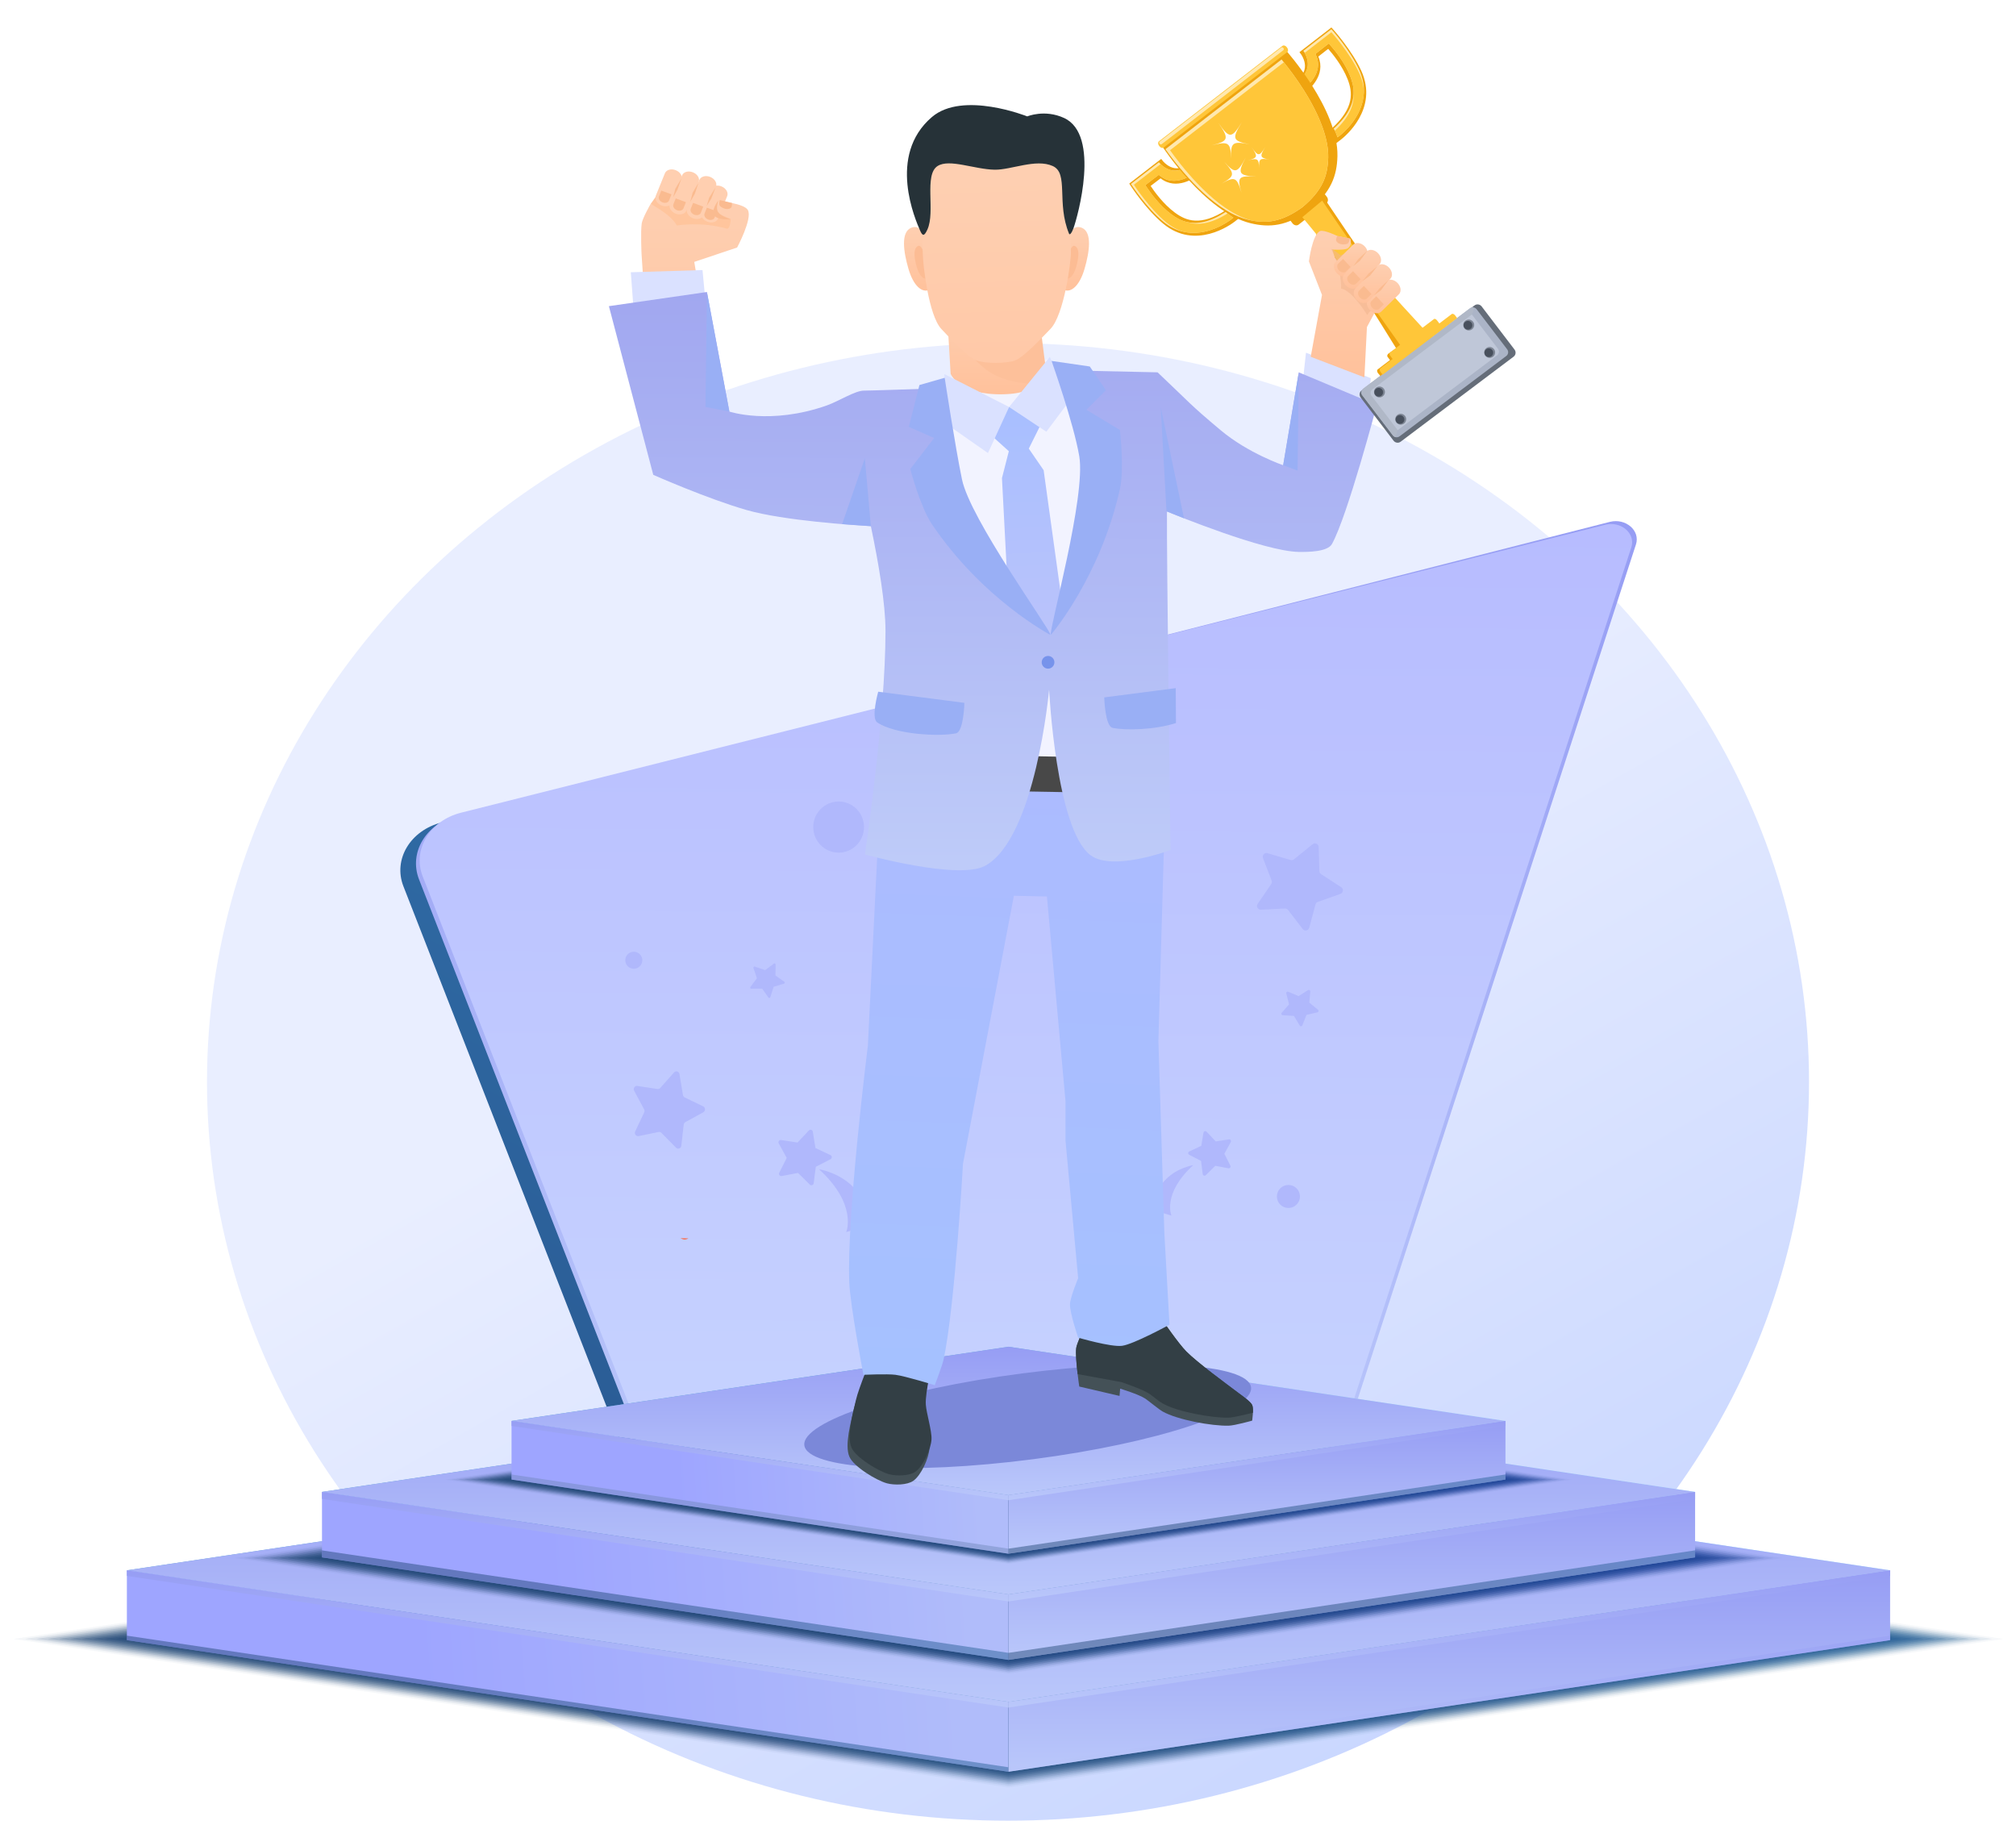 <svg width="444" height="401" viewBox="0 0 444 401" fill="none" xmlns="http://www.w3.org/2000/svg">
<ellipse cx="222.001" cy="238.254" rx="176.415" ry="162.694" fill="url(#paint0_linear_3387_56733)"/>
<path opacity="0.043" d="M222.12 328.222L3 360.928L222.12 393.633L441.241 360.928L222.12 328.222Z" fill="url(#paint1_linear_3387_56733)"/>
<path opacity="0.086" d="M222.113 328.593L5.484 360.927L222.113 393.26L438.741 360.927L222.113 328.593Z" fill="url(#paint2_linear_3387_56733)"/>
<path opacity="0.128" d="M222.121 328.964L7.992 360.926L222.121 392.888L436.251 360.926L222.121 328.964Z" fill="url(#paint3_linear_3387_56733)"/>
<path opacity="0.171" d="M222.114 329.337L10.484 360.927L222.114 392.517L433.744 360.927L222.114 329.337Z" fill="url(#paint4_linear_3387_56733)"/>
<path opacity="0.214" d="M222.123 329.71L12.984 360.928L222.123 392.139L431.261 360.928L222.123 329.71Z" fill="url(#paint5_linear_3387_56733)"/>
<path opacity="0.256" d="M222.116 330.082L15.477 360.928L222.116 391.766L428.755 360.928L222.116 330.082Z" fill="url(#paint6_linear_3387_56733)"/>
<path opacity="0.299" d="M222.116 330.453L17.969 360.927L222.116 391.393L426.263 360.927L222.116 330.453Z" fill="url(#paint7_linear_3387_56733)"/>
<path opacity="0.342" d="M222.109 330.833L20.461 360.928L222.109 391.023L423.757 360.928L222.109 330.833Z" fill="url(#paint8_linear_3387_56733)"/>
<path opacity="0.385" d="M222.118 331.205L22.969 360.927L222.118 390.65L421.266 360.927L222.118 331.205Z" fill="url(#paint9_linear_3387_56733)"/>
<path opacity="0.427" d="M222.134 331.578L25.477 360.929L222.134 390.279L418.791 360.929L222.134 331.578Z" fill="url(#paint10_linear_3387_56733)"/>
<path opacity="0.47" d="M222.111 331.949L27.953 360.928L222.111 389.907L416.269 360.928L222.111 331.949Z" fill="url(#paint11_linear_3387_56733)"/>
<path d="M143.383 334.829L88.847 195.178C86.533 189.257 90.371 182.86 97.266 181.12L349.278 117.709C352.774 116.832 356.017 119.643 355.02 122.685L287.653 329.577L143.383 334.829Z" fill="url(#paint12_linear_3387_56733)"/>
<path d="M146.828 333.34L92.292 193.682C89.979 187.761 93.817 181.364 100.712 179.623L352.723 116.213C356.219 115.336 359.462 118.147 358.466 121.189L291.098 328.081L146.828 333.34Z" fill="url(#paint13_linear_3387_56733)"/>
<path d="M148.653 332.046L94.117 192.387C91.803 186.466 96.259 180.746 103.161 179.013L354.556 114.926C358.052 114.048 361.295 116.86 360.298 119.902L292.931 326.794L148.653 332.046Z" fill="url(#paint14_linear_3387_56733)"/>
<path d="M147.641 332.686L93.104 193.035C90.791 187.114 94.629 180.717 101.524 178.977L353.536 115.567C357.032 114.689 360.275 117.501 359.278 120.543L291.911 327.435L147.641 332.686Z" fill="url(#paint15_linear_3387_56733)"/>
<path d="M222.111 374.793L27.953 345.814L222.111 316.835L416.269 345.814L222.111 374.793Z" fill="url(#paint16_linear_3387_56733)"/>
<path d="M222.111 374.793L27.953 345.814L222.111 316.835L416.269 345.814L222.111 374.793Z" fill="url(#paint17_linear_3387_56733)"/>
<path d="M222.103 390.173L27.945 361.194V345.812L222.103 374.798V390.173Z" fill="url(#paint18_linear_3387_56733)"/>
<path d="M222.109 390.173L416.275 361.194V345.812L222.109 374.798V390.173Z" fill="url(#paint19_linear_3387_56733)"/>
<path d="M222.103 376.033L27.945 347.054V345.812L222.103 374.798V376.033Z" fill="url(#paint20_linear_3387_56733)"/>
<path d="M222.109 376.033L416.275 347.054V345.812L222.109 374.798V376.033Z" fill="url(#paint21_linear_3387_56733)"/>
<path opacity="0.47" d="M222.103 390.175L27.945 361.196V360.207L222.103 389.186V390.175Z" fill="url(#paint22_linear_3387_56733)"/>
<path opacity="0.47" d="M222.109 390.175L416.275 361.196V360.207L222.109 389.186V390.175Z" fill="url(#paint23_linear_3387_56733)"/>
<path opacity="0.043" d="M222.133 317.66L51.695 343.106L222.133 368.544L392.571 343.106L222.133 317.66Z" fill="url(#paint24_linear_3387_56733)"/>
<path opacity="0.086" d="M222.121 317.951L53.625 343.106L222.121 368.255L390.618 343.106L222.121 317.951Z" fill="url(#paint25_linear_3387_56733)"/>
<path opacity="0.128" d="M222.117 318.24L55.562 343.105L222.117 367.964L388.672 343.105L222.117 318.24Z" fill="url(#paint26_linear_3387_56733)"/>
<path opacity="0.171" d="M222.114 318.531L57.5 343.106L222.114 367.675L386.727 343.106L222.114 318.531Z" fill="url(#paint27_linear_3387_56733)"/>
<path opacity="0.214" d="M222.125 318.82L59.453 343.105L222.125 367.383L384.797 343.105L222.125 318.82Z" fill="url(#paint28_linear_3387_56733)"/>
<path opacity="0.256" d="M222.121 319.111L61.391 343.106L222.121 367.094L382.852 343.106L222.121 319.111Z" fill="url(#paint29_linear_3387_56733)"/>
<path opacity="0.299" d="M222.118 319.4L63.328 343.105L222.118 366.803L380.907 343.105L222.118 319.4Z" fill="url(#paint30_linear_3387_56733)"/>
<path opacity="0.342" d="M222.129 319.691L65.281 343.106L222.129 366.514L378.978 343.106L222.129 319.691Z" fill="url(#paint31_linear_3387_56733)"/>
<path opacity="0.385" d="M222.126 319.98L67.219 343.105L222.126 366.223L377.032 343.105L222.126 319.98Z" fill="url(#paint32_linear_3387_56733)"/>
<path opacity="0.427" d="M222.122 320.271L69.164 343.106L222.122 365.934L375.087 343.106L222.122 320.271Z" fill="url(#paint33_linear_3387_56733)"/>
<path opacity="0.47" d="M222.118 320.562L71.102 343.107L222.118 365.645L373.142 343.107L222.118 320.562Z" fill="url(#paint34_linear_3387_56733)"/>
<path d="M222.124 351.117L70.914 328.549L222.124 305.982L373.334 328.549L222.124 351.117Z" fill="url(#paint35_linear_3387_56733)"/>
<path d="M222.124 351.117L70.914 328.549L222.124 305.982L373.334 328.549L222.124 351.117Z" fill="url(#paint36_linear_3387_56733)"/>
<path d="M222.117 365.541L70.914 342.966V328.558L222.117 351.125V365.541Z" fill="url(#paint37_linear_3387_56733)"/>
<path d="M222.109 365.54L373.327 342.965V328.55L222.109 351.125V365.54Z" fill="url(#paint38_linear_3387_56733)"/>
<path d="M222.117 352.671L70.914 330.096V328.556L222.117 351.123V352.671Z" fill="url(#paint39_linear_3387_56733)"/>
<path d="M222.109 352.672L373.327 330.097V328.55L222.109 351.125V352.672Z" fill="url(#paint40_linear_3387_56733)"/>
<path opacity="0.47" d="M222.117 365.54L70.914 342.965V341.425L222.117 363.993V365.54Z" fill="url(#paint41_linear_3387_56733)"/>
<path opacity="0.47" d="M222.109 365.539L373.327 342.965V341.417L222.109 363.992V365.539Z" fill="url(#paint42_linear_3387_56733)"/>
<path opacity="0.043" d="M222.114 307.322L98.023 325.843L222.114 344.364L346.205 325.843L222.114 307.322Z" fill="url(#paint43_linear_3387_56733)"/>
<path opacity="0.086" d="M222.115 307.537L99.438 325.842L222.115 344.155L344.792 325.842L222.115 307.537Z" fill="url(#paint44_linear_3387_56733)"/>
<path opacity="0.128" d="M222.108 307.746L100.844 325.843L222.108 343.947L343.372 325.843L222.108 307.746Z" fill="url(#paint45_linear_3387_56733)"/>
<path opacity="0.171" d="M222.116 307.953L102.266 325.841L222.116 343.73L341.967 325.841L222.116 307.953Z" fill="url(#paint46_linear_3387_56733)"/>
<path opacity="0.214" d="M222.117 308.169L103.68 325.842L222.117 343.523L340.555 325.842L222.117 308.169Z" fill="url(#paint47_linear_3387_56733)"/>
<path opacity="0.256" d="M222.102 308.378L105.078 325.843L222.102 343.315L339.127 325.843L222.102 308.378Z" fill="url(#paint48_linear_3387_56733)"/>
<path opacity="0.299" d="M222.111 308.593L106.5 325.842L222.111 343.099L337.722 325.842L222.111 308.593Z" fill="url(#paint49_linear_3387_56733)"/>
<path opacity="0.342" d="M222.128 308.8L107.93 325.841L222.128 342.889L336.325 325.841L222.128 308.8Z" fill="url(#paint50_linear_3387_56733)"/>
<path opacity="0.385" d="M222.128 309.009L109.344 325.842L222.128 342.674L334.913 325.842L222.128 309.009Z" fill="url(#paint51_linear_3387_56733)"/>
<path opacity="0.427" d="M222.114 309.226L110.75 325.843L222.114 342.467L333.485 325.843L222.114 309.226Z" fill="url(#paint52_linear_3387_56733)"/>
<path opacity="0.47" d="M222.123 309.433L112.172 325.842L222.123 342.258L332.081 325.842L222.123 309.433Z" fill="url(#paint53_linear_3387_56733)"/>
<path d="M222.109 329.255L112.664 312.914L222.109 296.58L331.554 312.914L222.109 329.255Z" fill="url(#paint54_linear_3387_56733)"/>
<path d="M222.109 329.255L112.664 312.914L222.109 296.58L331.554 312.914L222.109 329.255Z" fill="url(#paint55_linear_3387_56733)"/>
<path d="M222.109 342.161L112.664 325.827V312.921L222.109 329.256V342.161Z" fill="url(#paint56_linear_3387_56733)"/>
<path d="M222.109 342.16L331.562 325.826V312.914L222.109 329.255V342.16Z" fill="url(#paint57_linear_3387_56733)"/>
<path d="M222.109 330.371L112.664 314.037V312.921L222.109 329.256V330.371Z" fill="url(#paint58_linear_3387_56733)"/>
<path d="M222.109 330.371L331.562 314.037V312.914L222.109 329.255V330.371Z" fill="url(#paint59_linear_3387_56733)"/>
<path opacity="0.47" d="M222.109 342.162L331.562 325.828V324.705L222.109 341.046V342.162Z" fill="url(#paint60_linear_3387_56733)"/>
<path opacity="0.47" d="M222.109 342.16L112.664 325.826V324.71L222.109 341.045V342.16Z" fill="#7189BC"/>
<g filter="url(#filter0_f_3387_56733)">
<ellipse rx="49.585" ry="9.521" transform="matrix(0.992 -0.129 -0.129 -0.992 226.339 311.899)" fill="#7B88D9"/>
</g>
<path d="M295.219 196.848L290.232 198.62C289.978 198.71 289.785 198.92 289.715 199.181L288.35 204.305C288.175 204.962 287.323 205.132 286.909 204.592L283.68 200.384C283.515 200.17 283.256 200.05 282.987 200.064L277.7 200.339C277.023 200.375 276.597 199.615 276.981 199.054L279.973 194.681C280.125 194.459 280.159 194.175 280.061 193.922L278.159 188.969C277.916 188.333 278.504 187.694 279.155 187.887L284.234 189.393C284.493 189.47 284.772 189.414 284.981 189.244L289.091 185.907C289.619 185.478 290.408 185.843 290.426 186.524L290.574 191.828C290.581 192.098 290.721 192.347 290.948 192.495L295.39 195.386C295.96 195.757 295.858 196.622 295.219 196.848Z" fill="#B0B8FC"/>
<path d="M151.623 272.709C151.623 272.709 151.06 273.086 150.581 272.965C150.102 272.843 149.883 272.666 149.883 272.666" fill="#F47458"/>
<path d="M140.656 250.191L145.05 249.286C145.274 249.239 145.506 249.311 145.67 249.477L148.882 252.742C149.294 253.16 149.987 252.905 150.054 252.309L150.578 247.668C150.605 247.431 150.742 247.224 150.943 247.113L154.906 244.939C155.415 244.66 155.394 243.894 154.872 243.642L150.803 241.679C150.596 241.579 150.448 241.379 150.41 241.145L149.646 236.537C149.548 235.946 148.843 235.728 148.454 236.167L145.414 239.597C145.259 239.771 145.032 239.856 144.807 239.821L140.372 239.147C139.803 239.061 139.388 239.692 139.668 240.215L141.859 244.297C141.971 244.505 141.977 244.757 141.876 244.97L139.898 249.161C139.645 249.698 140.093 250.308 140.656 250.191Z" fill="#B0B8FC"/>
<path d="M262.795 256.587C262.795 256.587 259.377 257.114 256.853 259.63C254.329 262.146 252.82 266.186 252.82 266.186L257.99 267.693C257.99 267.693 255.925 262.875 262.795 256.587Z" fill="#B0B8FC"/>
<path d="M264.885 258.559L264.515 255.65L261.906 254.305C261.609 254.152 261.617 253.725 261.918 253.582L264.573 252.331L265.046 249.436C265.1 249.106 265.509 248.981 265.737 249.224L267.749 251.361L270.65 250.917C270.98 250.867 271.226 251.216 271.065 251.51L269.654 254.082L270.974 256.701C271.123 256.999 270.866 257.341 270.538 257.278L267.654 256.731L265.568 258.795C265.332 259.03 264.927 258.891 264.885 258.559Z" fill="#B0B8FC"/>
<path d="M180.383 257.492C180.383 257.492 184.641 258.148 187.786 261.282C190.93 264.416 192.808 269.45 192.808 269.45L186.368 271.326C186.369 271.328 188.943 265.327 180.383 257.492Z" fill="#B0B8FC"/>
<path d="M179.207 260.578L179.669 256.953L182.919 255.279C183.289 255.088 183.279 254.556 182.903 254.378L179.596 252.819L179.007 249.212C178.94 248.801 178.43 248.646 178.145 248.949L175.64 251.611L172.025 251.058C171.614 250.995 171.308 251.43 171.508 251.796L173.267 255L171.622 258.264C171.434 258.635 171.756 259.06 172.165 258.982L175.757 258.301L178.355 260.871C178.651 261.165 179.155 260.992 179.207 260.578Z" fill="#B0B8FC"/>
<path d="M233.492 183.772L234.501 182.069L233.669 180.274C233.574 180.07 233.756 179.845 233.975 179.895L235.908 180.328L237.359 178.982C237.525 178.829 237.793 178.932 237.815 179.156L238 181.126L239.729 182.09C239.926 182.2 239.912 182.487 239.704 182.578L237.887 183.362L237.504 185.304C237.461 185.525 237.182 185.599 237.033 185.43L235.725 183.946L233.759 184.181C233.534 184.207 233.377 183.965 233.492 183.772Z" fill="#B0B8FC"/>
<path d="M172.67 216.616L170.372 217.321L169.651 219.615C169.593 219.8 169.347 219.838 169.235 219.679L167.852 217.712L165.448 217.735C165.254 217.737 165.142 217.516 165.258 217.36L166.703 215.438L165.938 213.16C165.877 212.976 166.053 212.801 166.236 212.864L168.512 213.643L170.444 212.212C170.601 212.097 170.821 212.21 170.818 212.404L170.779 214.807L172.738 216.2C172.895 216.313 172.856 216.559 172.67 216.616Z" fill="#B0B8FC"/>
<path d="M284.976 223.726L286.251 225.844C286.389 226.074 286.731 226.044 286.828 225.796L287.734 223.496L290.144 222.938C290.405 222.878 290.483 222.544 290.276 222.373L288.367 220.801L288.58 218.34C288.603 218.073 288.31 217.895 288.085 218.039L286 219.367L283.721 218.403C283.475 218.298 283.215 218.522 283.283 218.781L283.904 221.173L282.283 223.04C282.107 223.242 282.24 223.558 282.507 223.573L284.976 223.726Z" fill="#B0B8FC"/>
<path d="M286.297 263.486C286.297 264.888 285.16 266.024 283.758 266.024C282.356 266.024 281.219 264.888 281.219 263.486C281.219 262.085 282.356 260.949 283.758 260.949C285.16 260.949 286.297 262.085 286.297 263.486Z" fill="#B0B8FC"/>
<path d="M141.458 211.465C141.458 212.499 140.618 213.338 139.585 213.338C138.551 213.338 137.711 212.499 137.711 211.465C137.711 210.43 138.551 209.591 139.585 209.591C140.62 209.591 141.458 210.43 141.458 211.465Z" fill="#B0B8FC"/>
<path d="M190.289 182.139C190.289 185.247 187.783 187.768 184.702 187.768C181.615 187.768 179.109 185.247 179.109 182.139C179.109 179.03 181.615 176.509 184.702 176.509C187.789 176.509 190.289 179.03 190.289 182.139Z" fill="#B0B8FC"/>
<path d="M286.836 84.856L287.627 77.673L301.91 83.278L301.201 89.629L286.836 84.856Z" fill="#DAE1FF"/>
<path d="M187.075 320.815C188.028 322.997 193.061 326.051 195.364 326.663C196.962 327.085 199.797 327.06 201.147 326.107C202.879 324.883 204.591 321.083 204.692 318.961C204.781 317.108 203.561 313.174 203.439 311.325C203.252 308.543 205.073 301.287 205.073 301.287L191.653 300.468C191.653 300.468 188.62 307.736 188.052 310.287C187.444 313.053 185.943 318.219 187.075 320.815Z" fill="#445157"/>
<path d="M187.536 318.807C188.489 320.993 193.522 324.043 195.825 324.655C197.423 325.077 200.258 325.057 201.608 324.1C203.34 322.871 205.052 319.075 205.153 316.954C205.242 315.1 204.021 311.166 203.9 309.317C203.713 306.535 205.538 299.28 205.538 299.28L192.118 298.46C192.118 298.46 189.085 305.728 188.517 308.279C187.905 311.045 186.404 316.212 187.536 318.807Z" fill="#333F45"/>
<path d="M238.362 293.318C238.362 293.318 237.161 295.898 237.028 296.826C236.723 298.939 237.697 305.343 237.697 305.343L246.566 307.411L246.7 305.813C246.7 305.813 250.816 307.042 252.285 308.04C253.063 308.571 255.245 310.388 256.068 310.85C259.329 312.679 266.86 314.054 270.595 313.965C271.942 313.933 275.77 312.854 275.77 312.854C275.77 312.854 276.168 310.279 275.77 309.403C275.425 308.648 273.536 307.342 272.874 306.844C270.007 304.682 263.709 300.087 261.239 297.593C259.536 295.869 256.06 290.812 256.06 290.812L238.362 293.318Z" fill="#445157"/>
<path d="M253.153 306.949C253.932 307.48 255.25 308.62 256.073 309.082C259.334 310.911 266.865 312.286 270.6 312.201C271.541 312.18 274.335 311.511 275.945 311.11C275.974 310.453 275.945 309.776 275.779 309.406C275.434 308.652 273.544 307.346 272.883 306.847C270.016 304.686 263.718 300.091 261.252 297.597C259.549 295.873 256.073 290.816 256.073 290.816L238.371 293.322C238.371 293.322 237.17 295.902 237.036 296.83C236.862 298.027 237.101 300.598 237.341 302.605L246.956 304.361C246.956 304.357 251.685 305.951 253.153 306.949Z" fill="#333F45"/>
<path d="M193.268 187.12L191.139 230.259C191.139 230.259 186.435 267.675 187.047 282.465C187.258 287.592 190.158 302.755 190.158 302.755C190.158 302.755 195.45 302.528 197.194 302.755C199.417 303.043 205.869 305.047 205.869 305.047C205.869 305.047 207.515 300.801 207.832 299.32C210.322 287.628 212.086 256.279 212.086 256.279L223.296 197.263L230.575 197.425L234.667 242.531V251.205L237.449 281.484C237.449 281.484 235.697 285.71 235.649 287.21C235.588 289.104 237.449 294.575 237.449 294.575C237.449 294.575 244.668 296.692 247.106 296.376C249.665 296.043 257.565 291.72 257.565 291.72L256.433 271.499L255.123 229.277L256.433 183.356L252.508 172.228H199.485L193.268 187.12Z" fill="url(#paint61_linear_3387_56733)"/>
<path d="M239.256 147.25H216.812V173.144H239.256V147.25Z" fill="#F2F3FF"/>
<path d="M219.993 166.409L219.859 174.195L238.817 174.519L238.95 166.733L219.993 166.409Z" fill="#484848"/>
<path d="M158.412 91.078L152.905 57.676L162.338 54.509C162.338 54.509 165.769 48.138 164.706 46.252C163.879 44.78 158.392 44.277 158.392 44.277C158.392 44.277 157.771 45.546 158.161 46.71C158.404 47.432 160.452 48.422 160.452 48.422L159.479 49.731L143.285 44.922C143.285 44.922 141.517 48.012 141.338 49.168C141.063 50.924 141.294 55.953 141.294 55.953L144.344 102.157L158.412 91.078Z" fill="url(#paint62_linear_3387_56733)"/>
<path d="M139.575 68.656L138.93 59.957L154.718 59.474L155.363 66.251L139.575 68.656Z" fill="#DAE1FF"/>
<path d="M143.289 44.921L145.759 41.474L158.396 44.281L158.258 47.083L160.923 48.235C160.923 48.235 160.874 50.599 160.002 50.348C154.503 48.738 149.064 49.658 149.064 49.658C147.783 47.217 143.289 44.921 143.289 44.921Z" fill="#FFC59D"/>
<path d="M158.145 48.139C157.828 48.918 156.753 49.218 155.744 48.808C154.734 48.399 154.17 47.434 154.486 46.655L156.494 41.715C156.81 40.937 157.885 40.636 158.895 41.046C159.905 41.456 160.468 42.421 160.148 43.2L158.145 48.139Z" fill="#FFCFB0"/>
<path d="M148.09 44.581C147.773 45.359 146.699 45.659 145.689 45.25C144.679 44.84 144.115 43.875 144.432 43.096L146.439 38.157C146.756 37.378 147.83 37.078 148.84 37.487C149.85 37.897 150.414 38.862 150.093 39.641L148.09 44.581Z" fill="#FFCFB0"/>
<path d="M154.986 47.379C154.67 48.158 153.595 48.458 152.585 48.048C151.575 47.639 151.012 46.674 151.332 45.895L154.025 39.633C154.341 38.855 155.416 38.554 156.426 38.964C157.436 39.374 157.999 40.339 157.683 41.117L154.986 47.379Z" fill="#FFCFB0"/>
<path d="M151.184 46.366C150.867 47.144 149.793 47.444 148.783 47.035C147.773 46.625 147.209 45.66 147.525 44.881L150.218 38.62C150.535 37.841 151.609 37.541 152.619 37.95C153.629 38.36 154.193 39.325 153.876 40.104L151.184 46.366Z" fill="#FFCFB0"/>
<path d="M147.882 42.797L147.351 44.148C147.164 44.623 146.515 44.809 145.903 44.566C145.291 44.322 144.942 43.742 145.128 43.268L145.639 41.97L147.882 42.797Z" fill="#FABB90"/>
<path d="M151.066 44.52L150.535 45.871C150.348 46.345 149.699 46.532 149.083 46.288C148.47 46.045 148.122 45.465 148.308 44.991L148.819 43.693L151.066 44.52Z" fill="#FABB90"/>
<path d="M154.884 45.507L154.353 46.857C154.166 47.331 153.517 47.518 152.901 47.275C152.288 47.031 151.94 46.452 152.13 45.977L152.641 44.679L154.884 45.507Z" fill="#FABB90"/>
<path d="M157.922 46.559L157.39 47.91C157.204 48.384 156.555 48.571 155.942 48.328C155.326 48.084 154.981 47.504 155.168 47.03L155.679 45.732L157.922 46.559Z" fill="#FABB90"/>
<path d="M161.206 44.703C161.206 44.703 161.251 45.478 161.04 45.705C160.578 46.2 159.499 46.163 158.611 45.409C158.201 45.06 158.534 44.054 158.534 44.054L161.206 44.703Z" fill="#FABB90"/>
<path d="M155.633 45.361L156.647 43.751L157.588 41.281L156.168 43.56L155.633 45.361Z" fill="#FABB90"/>
<path d="M152.023 44.468L153.054 42.623L153.84 40.218L152.538 42.453L152.023 44.468Z" fill="#FABB90"/>
<path d="M148.258 43.466L149.203 41.759L150.099 39.273L148.72 41.581L148.258 43.466Z" fill="#FABB90"/>
<path d="M158.214 44.14C158.214 44.14 156.498 46.29 157.313 47.45C158.121 48.597 160.927 48.232 160.927 48.232C160.927 48.232 159.049 47.883 158.169 46.711C157.569 45.92 158.214 44.14 158.214 44.14Z" fill="#FABB90"/>
<path d="M286.038 81.994L282.603 102.451C282.603 102.451 274.91 99.831 268.855 94.757C261.895 88.929 262.155 88.812 254.944 81.994L224.836 81.337L212.978 83.049L207.101 85.498C203.204 85.632 191.135 86.042 190.315 86.022C188.385 85.977 184.686 88.378 182.066 89.298C169.62 93.662 160.629 90.633 160.629 90.633L155.689 64.304L134.102 67.423L143.875 104.572C143.875 104.572 155.864 109.876 164.498 112.338C172.625 114.658 188.036 115.655 191.796 115.87C193.527 124.144 195.02 132.993 195.02 138.946C195.02 157.963 190.49 188.164 190.49 188.164C190.49 188.164 211.104 193.891 216.98 190.658C228.129 184.53 231.053 151.875 231.053 151.875C231.053 151.875 232.566 182.754 240.219 188.367C245.118 191.964 257.799 187.187 257.799 187.187C257.799 187.187 256.915 122.274 257.009 112.638C258.537 113.271 278.43 121.434 286.042 121.544C288.037 121.572 292.385 121.544 293.35 119.8C296.789 113.583 303.225 89.197 303.225 89.197L286.038 81.994Z" fill="url(#paint63_linear_3387_56733)"/>
<path d="M193.417 152.328L212.401 154.781C212.401 154.781 212.234 161.14 210.563 161.489C206.828 162.268 197.123 161.753 193.198 159.092C191.774 158.135 193.417 152.328 193.417 152.328Z" fill="#99AFF5"/>
<path d="M208.312 83.305L211.176 113.689L231.417 139.851L241.154 105.48L231.226 79.05L208.312 83.305Z" fill="#F2F3FF"/>
<path d="M219.373 92.873L222.241 89.628L227.561 91.153L229.2 93.526L226.58 98.794L229.849 103.547L233.742 131.595L231.406 139.848L221.827 127.467L220.671 105.287L222.184 99.366L218.359 95.91L219.373 92.873Z" fill="url(#paint64_linear_3387_56733)"/>
<path d="M258.943 151.542L243.195 153.578C243.195 153.578 243.362 159.937 245.032 160.286C248.021 160.911 254.376 160.704 258.992 159.232L258.943 151.542Z" fill="#99AFF5"/>
<path d="M232.22 145.852C232.22 146.626 231.592 147.251 230.821 147.251C230.046 147.251 229.422 146.622 229.422 145.852C229.422 145.077 230.05 144.453 230.821 144.453C231.596 144.449 232.22 145.077 232.22 145.852Z" fill="#7793EB"/>
<path d="M238.861 59.192C237.763 62.97 235.878 64.525 234.309 63.837C232.741 63.153 232.087 60.483 233.188 56.713C234.286 52.938 235.828 49.094 238.287 50.172C240.57 51.17 239.959 55.421 238.861 59.192Z" fill="url(#paint65_linear_3387_56733)"/>
<path d="M236.993 58.865C236.419 60.837 235.435 61.651 234.614 61.294C233.793 60.937 235.408 53.586 236.693 54.15C237.884 54.67 237.57 56.889 236.993 58.865Z" fill="#FCBC94"/>
<path d="M200.075 59.194C201.173 62.972 203.059 64.527 204.624 63.839C206.192 63.155 206.846 60.486 205.745 56.715C204.647 52.94 203.105 49.096 200.643 50.174C198.367 51.172 198.977 55.423 200.075 59.194Z" fill="url(#paint66_linear_3387_56733)"/>
<path d="M201.921 58.865C202.495 60.837 203.482 61.651 204.3 61.294C205.121 60.937 203.506 53.586 202.221 54.15C201.026 54.67 201.343 56.889 201.921 58.865Z" fill="#FCBC94"/>
<path d="M228.087 82.176C228.087 82.176 230.177 86.621 220.955 86.828C211.13 87.045 209.362 82.299 209.362 82.299L208.555 68.558L227.738 67.947L228.087 82.176Z" fill="url(#paint67_linear_3387_56733)"/>
<path d="M210.689 71.258C210.604 74.555 214.797 80.629 219.522 82.805C224.338 85.02 230.793 84.593 230.793 84.593C230.793 84.593 229.031 71.859 229.066 70.481C229.154 67.184 225.712 65.609 220.427 65.495C215.135 65.382 210.773 67.965 210.689 71.258Z" fill="#FDC09A"/>
<path d="M235.854 55.449C235.908 57.614 234.329 69.424 231.333 72.451C229.667 74.133 225.489 78.731 223.444 79.419C221.495 80.073 217.137 80.073 215.188 79.419C213.146 78.735 208.797 74.013 207.322 72.451C204.473 69.431 203.288 58.108 203.244 56.193C203.048 48.204 202.107 39.594 204.513 35.49C206.805 31.575 212.271 31.976 219.186 31.973C234.836 31.966 235.474 39.845 235.854 55.449Z" fill="url(#paint68_linear_3387_56733)"/>
<path d="M206.498 36.558C209.088 34.916 214.594 37.285 219.035 37.372C222.676 37.442 228.122 34.893 231.843 36.558C235.444 38.17 232.621 44.66 235.454 51.484C235.587 51.805 236.014 51.391 236.448 50.186C237.296 47.83 242.442 29.71 234.353 25.983C230.071 24.011 226.24 25.632 226.24 25.632C226.24 25.632 212.058 19.946 205.237 25.779C195.319 34.259 201.659 48.518 202.644 50.787C203.218 52.115 203.601 51.952 204.246 50.553C206.058 46.606 203.438 38.5 206.498 36.558Z" fill="#263238"/>
<path d="M222.242 89.63L230.442 95.077L235.374 88.503L231.217 78.591L222.242 89.63Z" fill="#DAE1FF"/>
<path d="M208 82.388L222.243 89.631L217.587 99.774L208.357 93.326L208 82.388Z" fill="#DAE1FF"/>
<path d="M237.697 100.467C239.194 109.268 231.176 138.026 231.403 139.85C231.403 139.85 242.264 127.286 246.652 107.682C247.637 103.282 246.652 94.692 246.652 94.692L239.267 90.247L243.57 85.936L240.009 80.705L231.594 79.484C231.586 79.488 236.44 93.098 237.697 100.467Z" fill="#99AFF5"/>
<path d="M286.037 81.994L282.602 102.45L285.777 103.634L286.037 81.994Z" fill="#99AFF5"/>
<path d="M256.906 112.595L255.633 89.628L260.763 114.14L256.906 112.595Z" fill="#99AFF5"/>
<path d="M211.864 105.571C213.673 114.315 230.942 138.068 231.396 139.849C231.396 139.849 216.431 132.046 205.205 115.386C202.683 111.646 200.476 103.288 200.476 103.288L205.74 96.459L200.164 94.009L202.492 84.791L208.06 83.193C208.056 83.193 210.348 98.251 211.864 105.571Z" fill="#99AFF5"/>
<path d="M191.795 115.871L190.473 100.91L185.469 115.424L191.795 115.871Z" fill="#99AFF5"/>
<path d="M160.639 90.631L155.375 89.629L155.695 64.306L160.639 90.631Z" fill="#99AFF5"/>
<path d="M313.747 75.812L308.911 79.026C308.911 79.026 299.734 63.981 297.477 61.164C294.798 57.821 289.751 52.365 289.751 52.365L291.774 43.848C295.109 48.77 298.797 54.379 301.54 58.02C304.619 62.106 313.747 75.812 313.747 75.812Z" fill="#EFA40F"/>
<path d="M292.214 43.335C292.568 43.797 292.54 44.416 292.151 44.716L285.999 49.468C285.61 49.769 285.008 49.638 284.654 49.175L284.355 48.785C284.001 48.322 284.029 47.704 284.418 47.404L290.57 42.651C290.959 42.351 291.562 42.482 291.915 42.944L292.214 43.335Z" fill="#EFA40F"/>
<path d="M271.928 48.803C271.063 49.471 263.276 55.159 256.18 49.257C252.432 46.139 249.166 41.142 249.029 40.93L248.703 40.429L255.744 34.99L256.138 35.493C256.143 35.499 256.773 36.284 257.77 36.741C259.032 37.319 260.314 37.116 261.581 36.138C261.618 36.109 261.656 36.08 261.693 36.049L262.207 35.633L264.217 38.259L263.734 38.658C263.734 38.658 263.71 38.679 263.663 38.714C263.195 39.076 259.129 42.051 255.607 39.274C254.933 39.784 254.371 40.212 253.932 40.551C253.714 40.719 253.547 40.85 253.419 40.951C254.151 42.065 256.166 44.917 258.77 46.832C261.186 48.609 264.416 49.926 270.056 46.228L270.531 45.917L270.899 46.35C271.46 47.012 273.031 47.932 273.031 47.932L271.997 48.75C271.997 48.75 271.974 48.769 271.928 48.803Z" fill="#EFA40F"/>
<path d="M271.632 47.934L271.233 48.25C271.231 48.251 271.211 48.267 271.174 48.296C270.528 48.795 265.839 52.226 260.598 51.026C260.598 51.026 260.597 51.026 260.596 51.026C259.128 50.69 257.618 49.99 256.14 48.761C252.457 45.698 249.237 40.771 249.102 40.563L249.066 40.506L255.238 35.738L255.283 35.795C255.296 35.81 255.405 35.946 255.598 36.136C255.91 36.444 256.439 36.895 257.127 37.21C258.576 37.874 260.097 37.642 261.524 36.54C261.565 36.508 261.606 36.475 261.648 36.442L261.705 36.395L263.022 38.116L262.967 38.162C262.964 38.164 262.945 38.179 262.911 38.206C262.494 38.528 258.743 41.282 255.557 38.77L255.211 38.497L254.86 38.763C254.179 39.277 253.614 39.708 253.181 40.043C252.961 40.213 252.792 40.345 252.663 40.446L252.249 40.773L252.538 41.215C253.299 42.372 255.355 45.277 258.028 47.242C258.991 47.951 260.133 48.622 261.533 48.927C263.654 49.389 266.37 49.012 269.963 46.655L270.017 46.62L270.058 46.669C270.146 46.772 270.252 46.878 270.369 46.986C270.74 47.324 271.231 47.671 271.632 47.934Z" fill="#FFE8AE"/>
<path d="M271.641 47.935L271.242 48.25C271.24 48.252 271.22 48.268 271.184 48.296C270.537 48.795 265.848 52.227 260.608 51.027C260.607 51.026 260.607 51.026 260.606 51.026C259.345 50.645 258.061 49.983 256.801 48.934C253.118 45.871 249.898 40.945 249.763 40.736L249.726 40.68L255.607 36.137C255.919 36.445 256.449 36.895 257.137 37.211C258.586 37.875 260.106 37.643 261.533 36.54C261.574 36.509 261.615 36.476 261.657 36.442L261.714 36.396L263.031 38.116L262.976 38.162C262.974 38.164 262.955 38.18 262.921 38.206C262.504 38.529 258.753 41.282 255.566 38.77L255.22 38.498L254.869 38.764C254.188 39.278 253.623 39.709 253.19 40.044C252.971 40.213 252.802 40.346 252.672 40.447L252.258 40.774L252.547 41.215C253.308 42.373 255.365 45.278 258.037 47.243C259 47.951 260.142 48.623 261.542 48.928C263.706 49.606 266.531 49.441 270.379 46.987C270.749 47.325 271.24 47.672 271.641 47.935Z" fill="#FFC639"/>
<path d="M295.323 30.746C296.188 30.078 303.659 23.978 299.802 15.574C297.764 11.134 293.794 6.68 293.626 6.493L293.227 6.048L286.187 11.487L286.569 11.998C286.574 12.005 287.168 12.818 287.351 13.904C287.584 15.278 287.059 16.471 285.793 17.449C285.755 17.478 285.717 17.507 285.678 17.535L285.146 17.927L287.156 20.552L287.664 20.186C287.664 20.186 287.69 20.168 287.736 20.132C288.204 19.77 292.111 16.587 290.344 12.455C291.007 11.932 291.563 11.496 292.002 11.157C292.22 10.989 292.389 10.86 292.519 10.762C293.403 11.758 295.63 14.446 296.804 17.465C297.894 20.266 298.332 23.74 293.325 28.267L292.904 28.648L293.226 29.116C293.719 29.831 294.201 31.592 294.201 31.592L295.253 30.798C295.253 30.799 295.278 30.78 295.323 30.746Z" fill="#EFA40F"/>
<path d="M294.572 30.238L294.978 29.932C294.98 29.931 295.001 29.916 295.038 29.888C295.684 29.388 300.189 25.717 300.38 20.321C300.38 20.32 300.38 20.319 300.38 20.319C300.433 18.807 300.148 17.161 299.345 15.411C297.343 11.049 293.429 6.659 293.264 6.474L293.219 6.423L287.046 11.192L287.09 11.25C287.102 11.266 287.204 11.407 287.338 11.644C287.554 12.025 287.851 12.655 287.978 13.403C288.245 14.981 287.631 16.397 286.204 17.5C286.163 17.532 286.121 17.563 286.078 17.595L286.019 17.638L287.336 19.358L287.395 19.317C287.397 19.315 287.417 19.3 287.451 19.274C287.868 18.951 291.481 16.017 289.882 12.279L289.708 11.873L290.055 11.6C290.724 11.071 291.284 10.634 291.718 10.299C291.937 10.13 292.107 10 292.238 9.9L292.659 9.582L293.009 9.976C293.928 11.011 296.195 13.754 297.4 16.853C297.834 17.97 298.187 19.25 298.121 20.688C298.021 22.866 296.961 25.405 293.771 28.29L293.723 28.333L293.759 28.385C293.836 28.497 293.911 28.627 293.985 28.769C294.214 29.217 294.422 29.782 294.572 30.238Z" fill="#FFE8AE"/>
<path d="M294.573 30.238L294.979 29.933C294.981 29.931 295.001 29.916 295.038 29.888C295.684 29.388 300.19 25.717 300.38 20.321C300.38 20.32 300.381 20.319 300.381 20.319C300.338 18.997 300.029 17.58 299.345 16.088C297.343 11.726 293.429 7.336 293.263 7.15L293.219 7.101L287.338 11.644C287.554 12.025 287.851 12.655 287.978 13.403C288.245 14.981 287.631 16.397 286.204 17.5C286.163 17.532 286.121 17.563 286.078 17.595L286.019 17.638L287.336 19.358L287.395 19.317C287.397 19.315 287.417 19.3 287.451 19.274C287.868 18.951 291.481 16.017 289.882 12.279L289.708 11.873L290.055 11.6C290.724 11.071 291.284 10.634 291.718 10.299C291.937 10.13 292.107 10 292.238 9.9L292.659 9.582L293.009 9.976C293.928 11.011 296.195 13.754 297.4 16.853C297.834 17.97 298.187 19.25 298.121 20.688C298.219 22.962 297.334 25.663 293.985 28.769C294.215 29.217 294.423 29.782 294.573 30.238Z" fill="#FFC639"/>
<path d="M283.296 11.192L269.675 21.715L269.622 21.756L256.002 32.277C256.002 32.277 265.45 46.737 275.415 49.157C279.627 50.18 283.377 49.807 288.26 46.329C288.262 46.333 288.265 46.336 288.268 46.339C288.313 46.302 288.356 46.265 288.401 46.228C288.448 46.194 288.495 46.161 288.542 46.127C288.539 46.123 288.537 46.12 288.534 46.116C293.134 42.269 294.456 38.724 294.553 34.372C294.782 24.076 283.296 11.192 283.296 11.192Z" fill="#EFA40F"/>
<path d="M287.179 19.899C290.765 25.594 292.614 30.705 292.526 34.681C292.477 36.878 292.093 38.655 291.318 40.268C290.444 42.089 289.005 43.822 286.919 45.567L286.82 45.65L286.715 45.725C284.5 47.302 282.463 48.255 280.488 48.635C278.982 48.926 277.436 48.905 275.68 48.565C275.393 48.51 275.101 48.446 274.801 48.374C274.107 48.205 273.415 47.973 272.726 47.688C265.446 44.671 258.687 35.699 256.676 32.853L282.247 13.1C282.396 13.28 282.567 13.488 282.755 13.72C283.841 15.068 285.523 17.27 287.179 19.899Z" fill="#FFE8AE"/>
<path d="M287.173 19.899C290.759 25.594 292.608 30.705 292.52 34.68C292.471 36.878 292.087 38.654 291.312 40.268C290.438 42.089 288.999 43.822 286.913 45.566L286.814 45.65L286.709 45.724C284.495 47.302 282.457 48.255 280.482 48.635C278.976 48.925 277.43 48.904 275.675 48.565C275.027 48.4 274.381 48.181 273.739 47.914C266.459 44.897 259.699 35.925 257.689 33.08L282.75 13.721C283.835 15.068 285.517 17.27 287.173 19.899Z" fill="#FFC639"/>
<path d="M283.474 10.498C283.737 10.843 283.748 11.279 283.497 11.472L256.291 32.489C256.041 32.683 255.624 32.56 255.361 32.216L255.265 32.091C255.002 31.747 254.991 31.311 255.242 31.118L282.447 10.101C282.698 9.907 283.115 10.03 283.378 10.374L283.474 10.498Z" fill="#FFC639"/>
<path d="M255.843 31.754C255.738 31.836 255.537 31.819 255.427 31.675L255.367 31.596C255.257 31.452 255.292 31.253 255.398 31.172L282.204 10.463C282.309 10.382 282.51 10.399 282.62 10.542L282.68 10.621C282.791 10.765 282.755 10.964 282.65 11.045L255.843 31.754Z" fill="#FFE8AE"/>
<path d="M310.038 78.368C309.061 76.909 299.554 63.485 297.606 61.053C295.358 58.247 287.787 48.947 286.823 47.832L291.191 44.177C291.984 45.349 299.041 55.754 301.037 58.404C303.646 61.867 314.599 73.549 315.646 74.734L310.038 78.368Z" fill="#FFC639"/>
<path d="M288.671 78.575L291.153 64.948L288.273 57.575C288.273 57.575 288.999 51.626 290.727 50.888C291.571 50.527 294.531 51.966 294.531 51.966L297.382 52.571C297.382 52.571 297.877 53.852 296.875 54.651C296.243 55.158 293.444 54.964 293.444 54.964L293.996 56.711L298.493 62.568L302.869 68.635L301.052 72.021L300.493 83.101L288.671 78.575Z" fill="url(#paint69_linear_3387_56733)"/>
<g opacity="0.6">
<path d="M301.112 69.386L301.553 68.743L305.608 65.37L297.702 55.318L295.24 56.228C295.24 56.228 292.9 54.253 293.28 55.011C295.569 59.572 295.375 63.551 295.375 63.551C297.905 64.013 301.112 69.386 301.112 69.386Z" fill="#F1B690"/>
</g>
<path d="M294.531 51.964C294.531 51.964 294.158 52.658 294.26 52.958C294.475 53.615 295.488 54.041 296.632 53.724C297.163 53.578 297.281 52.508 297.281 52.508L294.531 51.964Z" fill="#FABB90"/>
<path d="M294.15 57.678C293.537 58.278 293.671 59.406 294.45 60.196C295.229 60.987 296.352 61.145 296.964 60.545L300.837 56.741C301.45 56.141 301.312 55.013 300.537 54.222C299.759 53.432 298.635 53.273 298.023 53.874L294.15 57.678Z" fill="url(#paint70_linear_3387_56733)"/>
<path d="M301.392 65.756C300.78 66.356 300.913 67.484 301.692 68.275C302.471 69.065 303.594 69.223 304.207 68.623L308.08 64.819C308.692 64.219 308.554 63.092 307.78 62.301C307.001 61.51 305.877 61.352 305.265 61.952L301.392 65.756Z" fill="url(#paint71_linear_3387_56733)"/>
<path d="M296.11 60.351C295.497 60.952 295.635 62.079 296.41 62.87C297.188 63.661 298.312 63.819 298.924 63.219L303.779 58.255C304.391 57.654 304.253 56.527 303.478 55.736C302.7 54.945 301.576 54.787 300.964 55.387L296.11 60.351Z" fill="url(#paint72_linear_3387_56733)"/>
<path d="M298.517 63.514C297.905 64.114 298.038 65.241 298.817 66.032C299.596 66.823 300.719 66.981 301.332 66.381L306.186 61.417C306.798 60.817 306.661 59.689 305.886 58.898C305.107 58.108 303.984 57.949 303.372 58.55L298.517 63.514Z" fill="url(#paint73_linear_3387_56733)"/>
<path d="M300.379 62.974L299.325 64.008C298.956 64.373 299.037 65.055 299.508 65.533C299.978 66.012 300.659 66.109 301.028 65.744L302.042 64.75L300.379 62.974Z" fill="#FABB90"/>
<path d="M297.989 59.718L296.934 60.752C296.565 61.113 296.646 61.799 297.117 62.277C297.587 62.756 298.269 62.849 298.638 62.488L299.652 61.495L297.989 59.718Z" fill="#FABB90"/>
<path d="M295.786 57.021L294.731 58.055C294.362 58.42 294.443 59.102 294.914 59.58C295.384 60.059 296.066 60.152 296.435 59.791L297.449 58.797L295.786 57.021Z" fill="#FABB90"/>
<path d="M298.008 58.63L299.147 57.057L301.122 55.232L299.508 57.438L298.008 58.63Z" fill="#FABB90"/>
<path d="M300.039 61.926L301.398 60.26L303.377 58.609L301.75 60.681L300.039 61.926Z" fill="#FABB90"/>
<path d="M302.57 65.095L303.795 63.533L305.77 61.709L304.156 63.915L302.57 65.095Z" fill="#FABB90"/>
<path d="M303.106 65.246L302.052 66.28C301.683 66.645 301.764 67.326 302.234 67.805C302.705 68.283 303.386 68.376 303.755 68.016L304.769 67.022L303.106 65.246Z" fill="#FABB90"/>
<path d="M325.627 67.055C325.327 66.997 325.008 67.059 324.749 67.255L299.871 85.983C299.382 86.351 299.292 87.051 299.669 87.546L306.909 97.044C307.096 97.289 307.363 97.439 307.646 97.48C307.93 97.524 308.231 97.459 308.477 97.273L333.355 78.545C333.844 78.177 333.934 77.477 333.557 76.982L326.317 67.484C326.14 67.252 325.891 67.106 325.627 67.055Z" fill="#656D79"/>
<path d="M325.211 68.105L331.94 76.933C332.291 77.393 332.2 78.049 331.739 78.396L308.236 96.089C308.003 96.264 307.72 96.328 307.453 96.288C307.188 96.251 306.939 96.114 306.765 95.885L300.035 87.057C299.685 86.597 299.775 85.942 300.237 85.594L323.739 67.902C323.985 67.717 324.284 67.656 324.565 67.709C324.813 67.754 325.047 67.89 325.211 68.105Z" fill="#ABB4C7"/>
<path d="M324.565 67.709C324.688 68.434 324.115 69.259 324.115 69.259L329.861 76.796C330.211 77.255 330.121 77.911 329.659 78.258L307.787 94.723C307.787 94.723 307.554 95.194 307.453 96.288C307.188 96.251 306.939 96.114 306.765 95.885L300.035 87.057C299.685 86.597 299.775 85.942 300.237 85.594L323.739 67.902C323.985 67.718 324.284 67.657 324.565 67.709Z" fill="#B0B8C7"/>
<path d="M324.157 69.262L329.902 76.799C330.253 77.259 330.163 77.914 329.7 78.261L307.829 94.727L302.083 87.189C301.732 86.73 301.823 86.075 302.284 85.727L324.157 69.262Z" fill="#BFC7D8"/>
<path d="M304.774 85.596C305.177 86.124 305.073 86.876 304.542 87.276C304.271 87.48 303.941 87.553 303.629 87.504C303.331 87.457 303.05 87.301 302.853 87.043C302.45 86.514 302.554 85.763 303.084 85.363C303.258 85.233 303.456 85.156 303.658 85.13C304.072 85.078 304.503 85.241 304.774 85.596Z" fill="#7D8593"/>
<path d="M304.234 87.147C304.023 87.306 303.763 87.371 303.501 87.331C303.252 87.291 303.031 87.16 302.878 86.96C302.555 86.537 302.639 85.933 303.064 85.612C303.198 85.511 303.357 85.446 303.523 85.426C303.868 85.382 304.211 85.526 304.42 85.799C304.742 86.223 304.659 86.827 304.234 87.147Z" fill="#48505D"/>
<path d="M309.453 91.596C309.856 92.124 309.752 92.876 309.221 93.276C308.951 93.48 308.62 93.553 308.308 93.504C308.01 93.457 307.729 93.301 307.532 93.043C307.13 92.515 307.233 91.763 307.763 91.363C307.937 91.233 308.135 91.155 308.337 91.13C308.751 91.077 309.182 91.24 309.453 91.596Z" fill="#7D8593"/>
<path d="M308.914 93.147C308.703 93.306 308.443 93.371 308.181 93.331C307.932 93.291 307.71 93.16 307.558 92.96C307.235 92.537 307.318 91.932 307.744 91.612C307.878 91.511 308.037 91.446 308.203 91.426C308.548 91.382 308.891 91.526 309.099 91.8C309.422 92.222 309.339 92.827 308.914 93.147Z" fill="#48505D"/>
<path d="M329.04 76.887C329.442 77.415 329.339 78.168 328.808 78.567C328.537 78.771 328.207 78.844 327.895 78.795C327.596 78.748 327.315 78.592 327.118 78.334C326.715 77.806 326.82 77.054 327.349 76.654C327.523 76.523 327.721 76.446 327.923 76.421C328.338 76.368 328.769 76.532 329.04 76.887Z" fill="#7D8593"/>
<path d="M328.484 78.438C328.273 78.597 328.013 78.662 327.751 78.621C327.502 78.583 327.28 78.451 327.128 78.251C326.805 77.828 326.889 77.224 327.314 76.903C327.449 76.802 327.608 76.737 327.773 76.717C328.118 76.673 328.461 76.817 328.669 77.091C328.992 77.514 328.909 78.118 328.484 78.438Z" fill="#48505D"/>
<path d="M324.429 70.846C324.832 71.374 324.729 72.126 324.198 72.526C323.927 72.73 323.597 72.803 323.285 72.754C322.987 72.707 322.705 72.551 322.509 72.293C322.106 71.765 322.21 71.013 322.74 70.613C322.914 70.483 323.112 70.405 323.314 70.38C323.728 70.328 324.159 70.491 324.429 70.846Z" fill="#7D8593"/>
<path d="M323.89 72.397C323.679 72.556 323.419 72.621 323.158 72.581C322.908 72.541 322.687 72.41 322.534 72.21C322.211 71.787 322.295 71.183 322.72 70.862C322.855 70.761 323.015 70.697 323.18 70.676C323.524 70.632 323.867 70.776 324.076 71.05C324.398 71.473 324.315 72.077 323.89 72.397Z" fill="#48505D"/>
<path d="M273.493 26.918C271.263 30.558 271.434 31.039 275.219 31.784C271.433 31.039 271.028 31.35 271.124 34.929C271.028 31.35 270.607 31.061 266.867 32.006C270.607 31.061 270.752 30.571 268.331 27.055C270.752 30.572 271.262 30.558 273.493 26.918Z" fill="white"/>
<path d="M278.668 32.363C277.373 34.477 277.472 34.756 279.67 35.188C277.472 34.756 277.236 34.937 277.292 37.015C277.236 34.937 276.992 34.769 274.82 35.318C276.992 34.769 277.076 34.484 275.67 32.443C277.076 34.485 277.373 34.477 278.668 32.363Z" fill="white"/>
<path d="M276.726 38.904C272.726 38.639 272.4 38.991 273.433 42.463C272.4 38.991 271.965 38.791 269.031 40.432C271.965 38.791 272.021 38.315 269.603 35.618C272.021 38.315 272.492 38.221 274.359 34.673C272.492 38.221 272.726 38.639 276.726 38.904Z" fill="white"/>
<path d="M304.007 82.795L303.468 82.149C303.233 81.837 303.245 81.487 303.401 81.368L306.126 79.296L305.615 78.618C305.38 78.306 305.664 77.963 305.775 77.88L315.555 71.099C315.666 71.015 315.672 70.478 315.907 70.789L316.558 71.62L319.414 69.987C319.57 69.868 319.639 69.36 319.874 69.672L320.333 70.282L304.007 82.795Z" fill="#EFA40F"/>
<path d="M304.51 82.522L304.05 81.912C303.815 81.6 303.827 81.25 303.983 81.131L306.708 79.059L306.197 78.38C305.962 78.069 305.973 77.749 306.083 77.665L315.834 70.248C315.944 70.164 316.255 70.241 316.49 70.552L317.001 71.231L319.726 69.158C319.883 69.039 320.221 69.123 320.456 69.434L320.916 70.045L304.51 82.522Z" fill="#FFC639"/>
<defs>
<filter id="filter0_f_3387_56733" x="162.148" y="285.504" width="128.383" height="52.79" filterUnits="userSpaceOnUse" color-interpolation-filters="sRGB">
<feFlood flood-opacity="0" result="BackgroundImageFix"/>
<feBlend mode="normal" in="SourceGraphic" in2="BackgroundImageFix" result="shape"/>
<feGaussianBlur stdDeviation="7.5" result="effect1_foregroundBlur_3387_56733"/>
</filter>
<linearGradient id="paint0_linear_3387_56733" x1="221.998" y1="75.55" x2="453.302" y2="482.786" gradientUnits="userSpaceOnUse">
<stop offset="0.211" stop-color="#E9EEFF"/>
<stop offset="0.801" stop-color="#C0D0FF"/>
</linearGradient>
<linearGradient id="paint1_linear_3387_56733" x1="416.087" y1="376.382" x2="147.935" y2="355.015" gradientUnits="userSpaceOnUse">
<stop stop-color="#255D95"/>
<stop offset="1" stop-color="#204674"/>
</linearGradient>
<linearGradient id="paint2_linear_3387_56733" x1="413.87" y1="376.205" x2="148.773" y2="355.082" gradientUnits="userSpaceOnUse">
<stop stop-color="#255D95"/>
<stop offset="1" stop-color="#204674"/>
</linearGradient>
<linearGradient id="paint3_linear_3387_56733" x1="411.668" y1="376.029" x2="149.627" y2="355.149" gradientUnits="userSpaceOnUse">
<stop stop-color="#255D95"/>
<stop offset="1" stop-color="#204674"/>
</linearGradient>
<linearGradient id="paint4_linear_3387_56733" x1="409.452" y1="375.854" x2="150.465" y2="355.217" gradientUnits="userSpaceOnUse">
<stop stop-color="#255D95"/>
<stop offset="1" stop-color="#204674"/>
</linearGradient>
<linearGradient id="paint5_linear_3387_56733" x1="407.25" y1="375.679" x2="151.318" y2="355.286" gradientUnits="userSpaceOnUse">
<stop stop-color="#255D95"/>
<stop offset="1" stop-color="#204674"/>
</linearGradient>
<linearGradient id="paint6_linear_3387_56733" x1="405.034" y1="375.502" x2="152.156" y2="355.352" gradientUnits="userSpaceOnUse">
<stop stop-color="#255D95"/>
<stop offset="1" stop-color="#204674"/>
</linearGradient>
<linearGradient id="paint7_linear_3387_56733" x1="402.824" y1="375.325" x2="153.002" y2="355.419" gradientUnits="userSpaceOnUse">
<stop stop-color="#255D95"/>
<stop offset="1" stop-color="#204674"/>
</linearGradient>
<linearGradient id="paint8_linear_3387_56733" x1="400.608" y1="375.15" x2="153.84" y2="355.487" gradientUnits="userSpaceOnUse">
<stop stop-color="#255D95"/>
<stop offset="1" stop-color="#204674"/>
</linearGradient>
<linearGradient id="paint9_linear_3387_56733" x1="398.407" y1="374.973" x2="154.694" y2="355.554" gradientUnits="userSpaceOnUse">
<stop stop-color="#255D95"/>
<stop offset="1" stop-color="#204674"/>
</linearGradient>
<linearGradient id="paint10_linear_3387_56733" x1="396.213" y1="374.799" x2="155.555" y2="355.622" gradientUnits="userSpaceOnUse">
<stop stop-color="#255D95"/>
<stop offset="1" stop-color="#204674"/>
</linearGradient>
<linearGradient id="paint11_linear_3387_56733" x1="393.981" y1="374.622" x2="156.377" y2="355.689" gradientUnits="userSpaceOnUse">
<stop stop-color="#255D95"/>
<stop offset="1" stop-color="#204674"/>
</linearGradient>
<linearGradient id="paint12_linear_3387_56733" x1="281.471" y1="80.706" x2="147.891" y2="335.878" gradientUnits="userSpaceOnUse">
<stop stop-color="#3680BB"/>
<stop offset="1" stop-color="#2A5B94"/>
</linearGradient>
<linearGradient id="paint13_linear_3387_56733" x1="225.133" y1="116.05" x2="223.349" y2="485.447" gradientUnits="userSpaceOnUse">
<stop stop-color="#969DF4"/>
<stop offset="1" stop-color="#D3E5FF"/>
</linearGradient>
<linearGradient id="paint14_linear_3387_56733" x1="226.99" y1="114.763" x2="225.206" y2="484.147" gradientUnits="userSpaceOnUse">
<stop stop-color="#969DF4"/>
<stop offset="1" stop-color="#D3E5FF"/>
</linearGradient>
<linearGradient id="paint15_linear_3387_56733" x1="225.945" y1="115.404" x2="224.161" y2="484.788" gradientUnits="userSpaceOnUse">
<stop stop-color="#B7BCFF"/>
<stop offset="1" stop-color="#D3E5FF"/>
</linearGradient>
<linearGradient id="paint16_linear_3387_56733" x1="294.897" y1="431.203" x2="194.273" y2="313.156" gradientUnits="userSpaceOnUse">
<stop stop-color="#BAFFFF"/>
<stop offset="1" stop-color="#57A8D2"/>
</linearGradient>
<linearGradient id="paint17_linear_3387_56733" x1="222.111" y1="316.835" x2="222.024" y2="415.367" gradientUnits="userSpaceOnUse">
<stop stop-color="#969DF4"/>
<stop offset="1" stop-color="#D3E5FF"/>
</linearGradient>
<linearGradient id="paint18_linear_3387_56733" x1="210.481" y1="361.187" x2="92.342" y2="370.6" gradientUnits="userSpaceOnUse">
<stop stop-color="#B0BCFA"/>
<stop offset="1" stop-color="#9EA5FF"/>
</linearGradient>
<linearGradient id="paint19_linear_3387_56733" x1="319.192" y1="345.812" x2="319.09" y2="421.228" gradientUnits="userSpaceOnUse">
<stop stop-color="#969DF4"/>
<stop offset="1" stop-color="#D3E5FF"/>
</linearGradient>
<linearGradient id="paint20_linear_3387_56733" x1="125.024" y1="345.812" x2="124.977" y2="397.19" gradientUnits="userSpaceOnUse">
<stop stop-color="#969DF4"/>
<stop offset="1" stop-color="#D3E5FF"/>
</linearGradient>
<linearGradient id="paint21_linear_3387_56733" x1="319.192" y1="345.812" x2="319.145" y2="397.19" gradientUnits="userSpaceOnUse">
<stop stop-color="#969DF4"/>
<stop offset="1" stop-color="#D3E5FF"/>
</linearGradient>
<linearGradient id="paint22_linear_3387_56733" x1="209.973" y1="368.424" x2="92.536" y2="377.781" gradientUnits="userSpaceOnUse">
<stop stop-color="#255D95"/>
<stop offset="1" stop-color="#204674"/>
</linearGradient>
<linearGradient id="paint23_linear_3387_56733" x1="319.192" y1="360.207" x2="319.145" y2="411.154" gradientUnits="userSpaceOnUse">
<stop stop-color="#969DF4"/>
<stop offset="1" stop-color="#D3E5FF"/>
</linearGradient>
<linearGradient id="paint24_linear_3387_56733" x1="373.004" y1="355.124" x2="164.431" y2="338.504" gradientUnits="userSpaceOnUse">
<stop stop-color="#1C4395"/>
<stop offset="1" stop-color="#204674"/>
</linearGradient>
<linearGradient id="paint25_linear_3387_56733" x1="371.273" y1="354.988" x2="165.076" y2="338.557" gradientUnits="userSpaceOnUse">
<stop stop-color="#1C4395"/>
<stop offset="1" stop-color="#204674"/>
</linearGradient>
<linearGradient id="paint26_linear_3387_56733" x1="369.551" y1="354.85" x2="165.73" y2="338.609" gradientUnits="userSpaceOnUse">
<stop stop-color="#1C4395"/>
<stop offset="1" stop-color="#204674"/>
</linearGradient>
<linearGradient id="paint27_linear_3387_56733" x1="367.828" y1="354.714" x2="166.383" y2="338.662" gradientUnits="userSpaceOnUse">
<stop stop-color="#1C4395"/>
<stop offset="1" stop-color="#204674"/>
</linearGradient>
<linearGradient id="paint28_linear_3387_56733" x1="366.121" y1="354.576" x2="167.052" y2="338.713" gradientUnits="userSpaceOnUse">
<stop stop-color="#1C4395"/>
<stop offset="1" stop-color="#204674"/>
</linearGradient>
<linearGradient id="paint29_linear_3387_56733" x1="364.398" y1="354.44" x2="167.706" y2="338.767" gradientUnits="userSpaceOnUse">
<stop stop-color="#1C4395"/>
<stop offset="1" stop-color="#204674"/>
</linearGradient>
<linearGradient id="paint30_linear_3387_56733" x1="362.676" y1="354.302" x2="168.359" y2="338.818" gradientUnits="userSpaceOnUse">
<stop stop-color="#1C4395"/>
<stop offset="1" stop-color="#204674"/>
</linearGradient>
<linearGradient id="paint31_linear_3387_56733" x1="360.969" y1="354.166" x2="169.028" y2="338.871" gradientUnits="userSpaceOnUse">
<stop stop-color="#1C4395"/>
<stop offset="1" stop-color="#204674"/>
</linearGradient>
<linearGradient id="paint32_linear_3387_56733" x1="359.246" y1="354.028" x2="169.682" y2="338.923" gradientUnits="userSpaceOnUse">
<stop stop-color="#1C4395"/>
<stop offset="1" stop-color="#204674"/>
</linearGradient>
<linearGradient id="paint33_linear_3387_56733" x1="357.524" y1="353.892" x2="170.336" y2="338.976" gradientUnits="userSpaceOnUse">
<stop stop-color="#1C4395"/>
<stop offset="1" stop-color="#204674"/>
</linearGradient>
<linearGradient id="paint34_linear_3387_56733" x1="355.802" y1="353.756" x2="170.989" y2="339.029" gradientUnits="userSpaceOnUse">
<stop stop-color="#1C4395"/>
<stop offset="1" stop-color="#204674"/>
</linearGradient>
<linearGradient id="paint35_linear_3387_56733" x1="278.808" y1="395.05" x2="200.444" y2="303.117" gradientUnits="userSpaceOnUse">
<stop stop-color="#BAFFFF"/>
<stop offset="1" stop-color="#57A8D2"/>
</linearGradient>
<linearGradient id="paint36_linear_3387_56733" x1="222.124" y1="305.982" x2="222.056" y2="382.713" gradientUnits="userSpaceOnUse">
<stop stop-color="#969DF4"/>
<stop offset="1" stop-color="#D3E5FF"/>
</linearGradient>
<linearGradient id="paint37_linear_3387_56733" x1="213.065" y1="341.376" x2="120.99" y2="348.229" gradientUnits="userSpaceOnUse">
<stop stop-color="#B0BCFA"/>
<stop offset="1" stop-color="#9EA5FF"/>
</linearGradient>
<linearGradient id="paint38_linear_3387_56733" x1="297.718" y1="328.55" x2="297.627" y2="391.435" gradientUnits="userSpaceOnUse">
<stop stop-color="#969DF4"/>
<stop offset="1" stop-color="#D3E5FF"/>
</linearGradient>
<linearGradient id="paint39_linear_3387_56733" x1="146.515" y1="328.556" x2="146.477" y2="369.552" gradientUnits="userSpaceOnUse">
<stop stop-color="#969DF4"/>
<stop offset="1" stop-color="#D3E5FF"/>
</linearGradient>
<linearGradient id="paint40_linear_3387_56733" x1="297.718" y1="328.55" x2="297.679" y2="369.559" gradientUnits="userSpaceOnUse">
<stop stop-color="#969DF4"/>
<stop offset="1" stop-color="#D3E5FF"/>
</linearGradient>
<linearGradient id="paint41_linear_3387_56733" x1="212.698" y1="348.206" x2="121.202" y2="355.497" gradientUnits="userSpaceOnUse">
<stop stop-color="#255D95"/>
<stop offset="1" stop-color="#204674"/>
</linearGradient>
<linearGradient id="paint42_linear_3387_56733" x1="365.496" y1="348.077" x2="271.796" y2="355.543" gradientUnits="userSpaceOnUse">
<stop stop-color="#255D95"/>
<stop offset="1" stop-color="#204674"/>
</linearGradient>
<linearGradient id="paint43_linear_3387_56733" x1="331.959" y1="334.598" x2="180.102" y2="322.498" gradientUnits="userSpaceOnUse">
<stop stop-color="#1C4395"/>
<stop offset="1" stop-color="#204674"/>
</linearGradient>
<linearGradient id="paint44_linear_3387_56733" x1="330.709" y1="334.497" x2="180.582" y2="322.535" gradientUnits="userSpaceOnUse">
<stop stop-color="#1C4395"/>
<stop offset="1" stop-color="#204674"/>
</linearGradient>
<linearGradient id="paint45_linear_3387_56733" x1="329.45" y1="334.398" x2="181.053" y2="322.574" gradientUnits="userSpaceOnUse">
<stop stop-color="#1C4395"/>
<stop offset="1" stop-color="#204674"/>
</linearGradient>
<linearGradient id="paint46_linear_3387_56733" x1="328.208" y1="334.298" x2="181.541" y2="322.611" gradientUnits="userSpaceOnUse">
<stop stop-color="#1C4395"/>
<stop offset="1" stop-color="#204674"/>
</linearGradient>
<linearGradient id="paint47_linear_3387_56733" x1="326.957" y1="334.199" x2="182.02" y2="322.65" gradientUnits="userSpaceOnUse">
<stop stop-color="#1C4395"/>
<stop offset="1" stop-color="#204674"/>
</linearGradient>
<linearGradient id="paint48_linear_3387_56733" x1="325.691" y1="334.1" x2="182.484" y2="322.689" gradientUnits="userSpaceOnUse">
<stop stop-color="#1C4395"/>
<stop offset="1" stop-color="#204674"/>
</linearGradient>
<linearGradient id="paint49_linear_3387_56733" x1="324.448" y1="333.999" x2="182.971" y2="322.726" gradientUnits="userSpaceOnUse">
<stop stop-color="#1C4395"/>
<stop offset="1" stop-color="#204674"/>
</linearGradient>
<linearGradient id="paint50_linear_3387_56733" x1="323.213" y1="333.898" x2="183.466" y2="322.763" gradientUnits="userSpaceOnUse">
<stop stop-color="#1C4395"/>
<stop offset="1" stop-color="#204674"/>
</linearGradient>
<linearGradient id="paint51_linear_3387_56733" x1="321.963" y1="333.799" x2="183.946" y2="322.802" gradientUnits="userSpaceOnUse">
<stop stop-color="#1C4395"/>
<stop offset="1" stop-color="#204674"/>
</linearGradient>
<linearGradient id="paint52_linear_3387_56733" x1="320.697" y1="333.701" x2="184.41" y2="322.841" gradientUnits="userSpaceOnUse">
<stop stop-color="#1C4395"/>
<stop offset="1" stop-color="#204674"/>
</linearGradient>
<linearGradient id="paint53_linear_3387_56733" x1="319.454" y1="333.6" x2="184.897" y2="322.878" gradientUnits="userSpaceOnUse">
<stop stop-color="#1C4395"/>
<stop offset="1" stop-color="#204674"/>
</linearGradient>
<linearGradient id="paint54_linear_3387_56733" x1="263.137" y1="361.051" x2="206.416" y2="294.508" gradientUnits="userSpaceOnUse">
<stop stop-color="#BAFFFF"/>
<stop offset="1" stop-color="#57A8D2"/>
</linearGradient>
<linearGradient id="paint55_linear_3387_56733" x1="222.109" y1="296.58" x2="222.06" y2="352.13" gradientUnits="userSpaceOnUse">
<stop stop-color="#969DF4"/>
<stop offset="1" stop-color="#D3E5FF"/>
</linearGradient>
<linearGradient id="paint56_linear_3387_56733" x1="215.557" y1="323.055" x2="148.851" y2="327.601" gradientUnits="userSpaceOnUse">
<stop stop-color="#B0BCFA"/>
<stop offset="1" stop-color="#9EA5FF"/>
</linearGradient>
<linearGradient id="paint57_linear_3387_56733" x1="276.836" y1="312.914" x2="276.757" y2="362.635" gradientUnits="userSpaceOnUse">
<stop stop-color="#969DF4"/>
<stop offset="1" stop-color="#D3E5FF"/>
</linearGradient>
<linearGradient id="paint58_linear_3387_56733" x1="167.386" y1="312.921" x2="167.358" y2="342.587" gradientUnits="userSpaceOnUse">
<stop stop-color="#969DF4"/>
<stop offset="1" stop-color="#D3E5FF"/>
</linearGradient>
<linearGradient id="paint59_linear_3387_56733" x1="276.836" y1="312.914" x2="276.807" y2="342.592" gradientUnits="userSpaceOnUse">
<stop stop-color="#969DF4"/>
<stop offset="1" stop-color="#D3E5FF"/>
</linearGradient>
<linearGradient id="paint60_linear_3387_56733" x1="325.896" y1="329.527" x2="258.075" y2="334.931" gradientUnits="userSpaceOnUse">
<stop stop-color="#255D95"/>
<stop offset="1" stop-color="#204674"/>
</linearGradient>
<linearGradient id="paint61_linear_3387_56733" x1="228.111" y1="168.044" x2="222.278" y2="327.684" gradientUnits="userSpaceOnUse">
<stop stop-color="#9DB1FF"/>
<stop offset="0" stop-color="#ACBBFF"/>
<stop offset="1" stop-color="#A4C2FF"/>
</linearGradient>
<linearGradient id="paint62_linear_3387_56733" x1="153.057" y1="44.277" x2="153.057" y2="102.157" gradientUnits="userSpaceOnUse">
<stop stop-color="#FECFB1"/>
<stop offset="1" stop-color="#FFC19B"/>
</linearGradient>
<linearGradient id="paint63_linear_3387_56733" x1="218.663" y1="64.304" x2="217.696" y2="280.79" gradientUnits="userSpaceOnUse">
<stop stop-color="#A1A7F0"/>
<stop offset="1" stop-color="#D3E5FF"/>
</linearGradient>
<linearGradient id="paint64_linear_3387_56733" x1="226.051" y1="89.628" x2="228.747" y2="153.836" gradientUnits="userSpaceOnUse">
<stop stop-color="#A8BFFF"/>
<stop offset="1" stop-color="#BFC4FA"/>
</linearGradient>
<linearGradient id="paint65_linear_3387_56733" x1="236.241" y1="49.988" x2="236.241" y2="63.995" gradientUnits="userSpaceOnUse">
<stop stop-color="#FECFB1"/>
<stop offset="1" stop-color="#FFC19B"/>
</linearGradient>
<linearGradient id="paint66_linear_3387_56733" x1="202.693" y1="49.99" x2="202.693" y2="63.997" gradientUnits="userSpaceOnUse">
<stop stop-color="#FECFB1"/>
<stop offset="1" stop-color="#FFC19B"/>
</linearGradient>
<linearGradient id="paint67_linear_3387_56733" x1="218.422" y1="67.947" x2="218.422" y2="86.835" gradientUnits="userSpaceOnUse">
<stop stop-color="#FECFB1"/>
<stop offset="1" stop-color="#FFC19B"/>
</linearGradient>
<linearGradient id="paint68_linear_3387_56733" x1="219.377" y1="38.958" x2="220.481" y2="78.537" gradientUnits="userSpaceOnUse">
<stop stop-color="#FECFB1"/>
<stop offset="1" stop-color="#FFC9A8"/>
</linearGradient>
<linearGradient id="paint69_linear_3387_56733" x1="295.571" y1="50.83" x2="295.571" y2="83.101" gradientUnits="userSpaceOnUse">
<stop stop-color="#FECFB1"/>
<stop offset="1" stop-color="#FFC19B"/>
</linearGradient>
<linearGradient id="paint70_linear_3387_56733" x1="297.493" y1="53.509" x2="297.493" y2="60.91" gradientUnits="userSpaceOnUse">
<stop stop-color="#FECFB1"/>
<stop offset="1" stop-color="#FFC19B"/>
</linearGradient>
<linearGradient id="paint71_linear_3387_56733" x1="304.735" y1="61.587" x2="304.735" y2="68.988" gradientUnits="userSpaceOnUse">
<stop stop-color="#FECFB1"/>
<stop offset="1" stop-color="#FFC19B"/>
</linearGradient>
<linearGradient id="paint72_linear_3387_56733" x1="299.944" y1="55.023" x2="299.944" y2="63.583" gradientUnits="userSpaceOnUse">
<stop stop-color="#FECFB1"/>
<stop offset="1" stop-color="#FFC19B"/>
</linearGradient>
<linearGradient id="paint73_linear_3387_56733" x1="302.351" y1="58.185" x2="302.351" y2="66.745" gradientUnits="userSpaceOnUse">
<stop stop-color="#FECFB1"/>
<stop offset="1" stop-color="#FFC19B"/>
</linearGradient>
</defs>
</svg>
